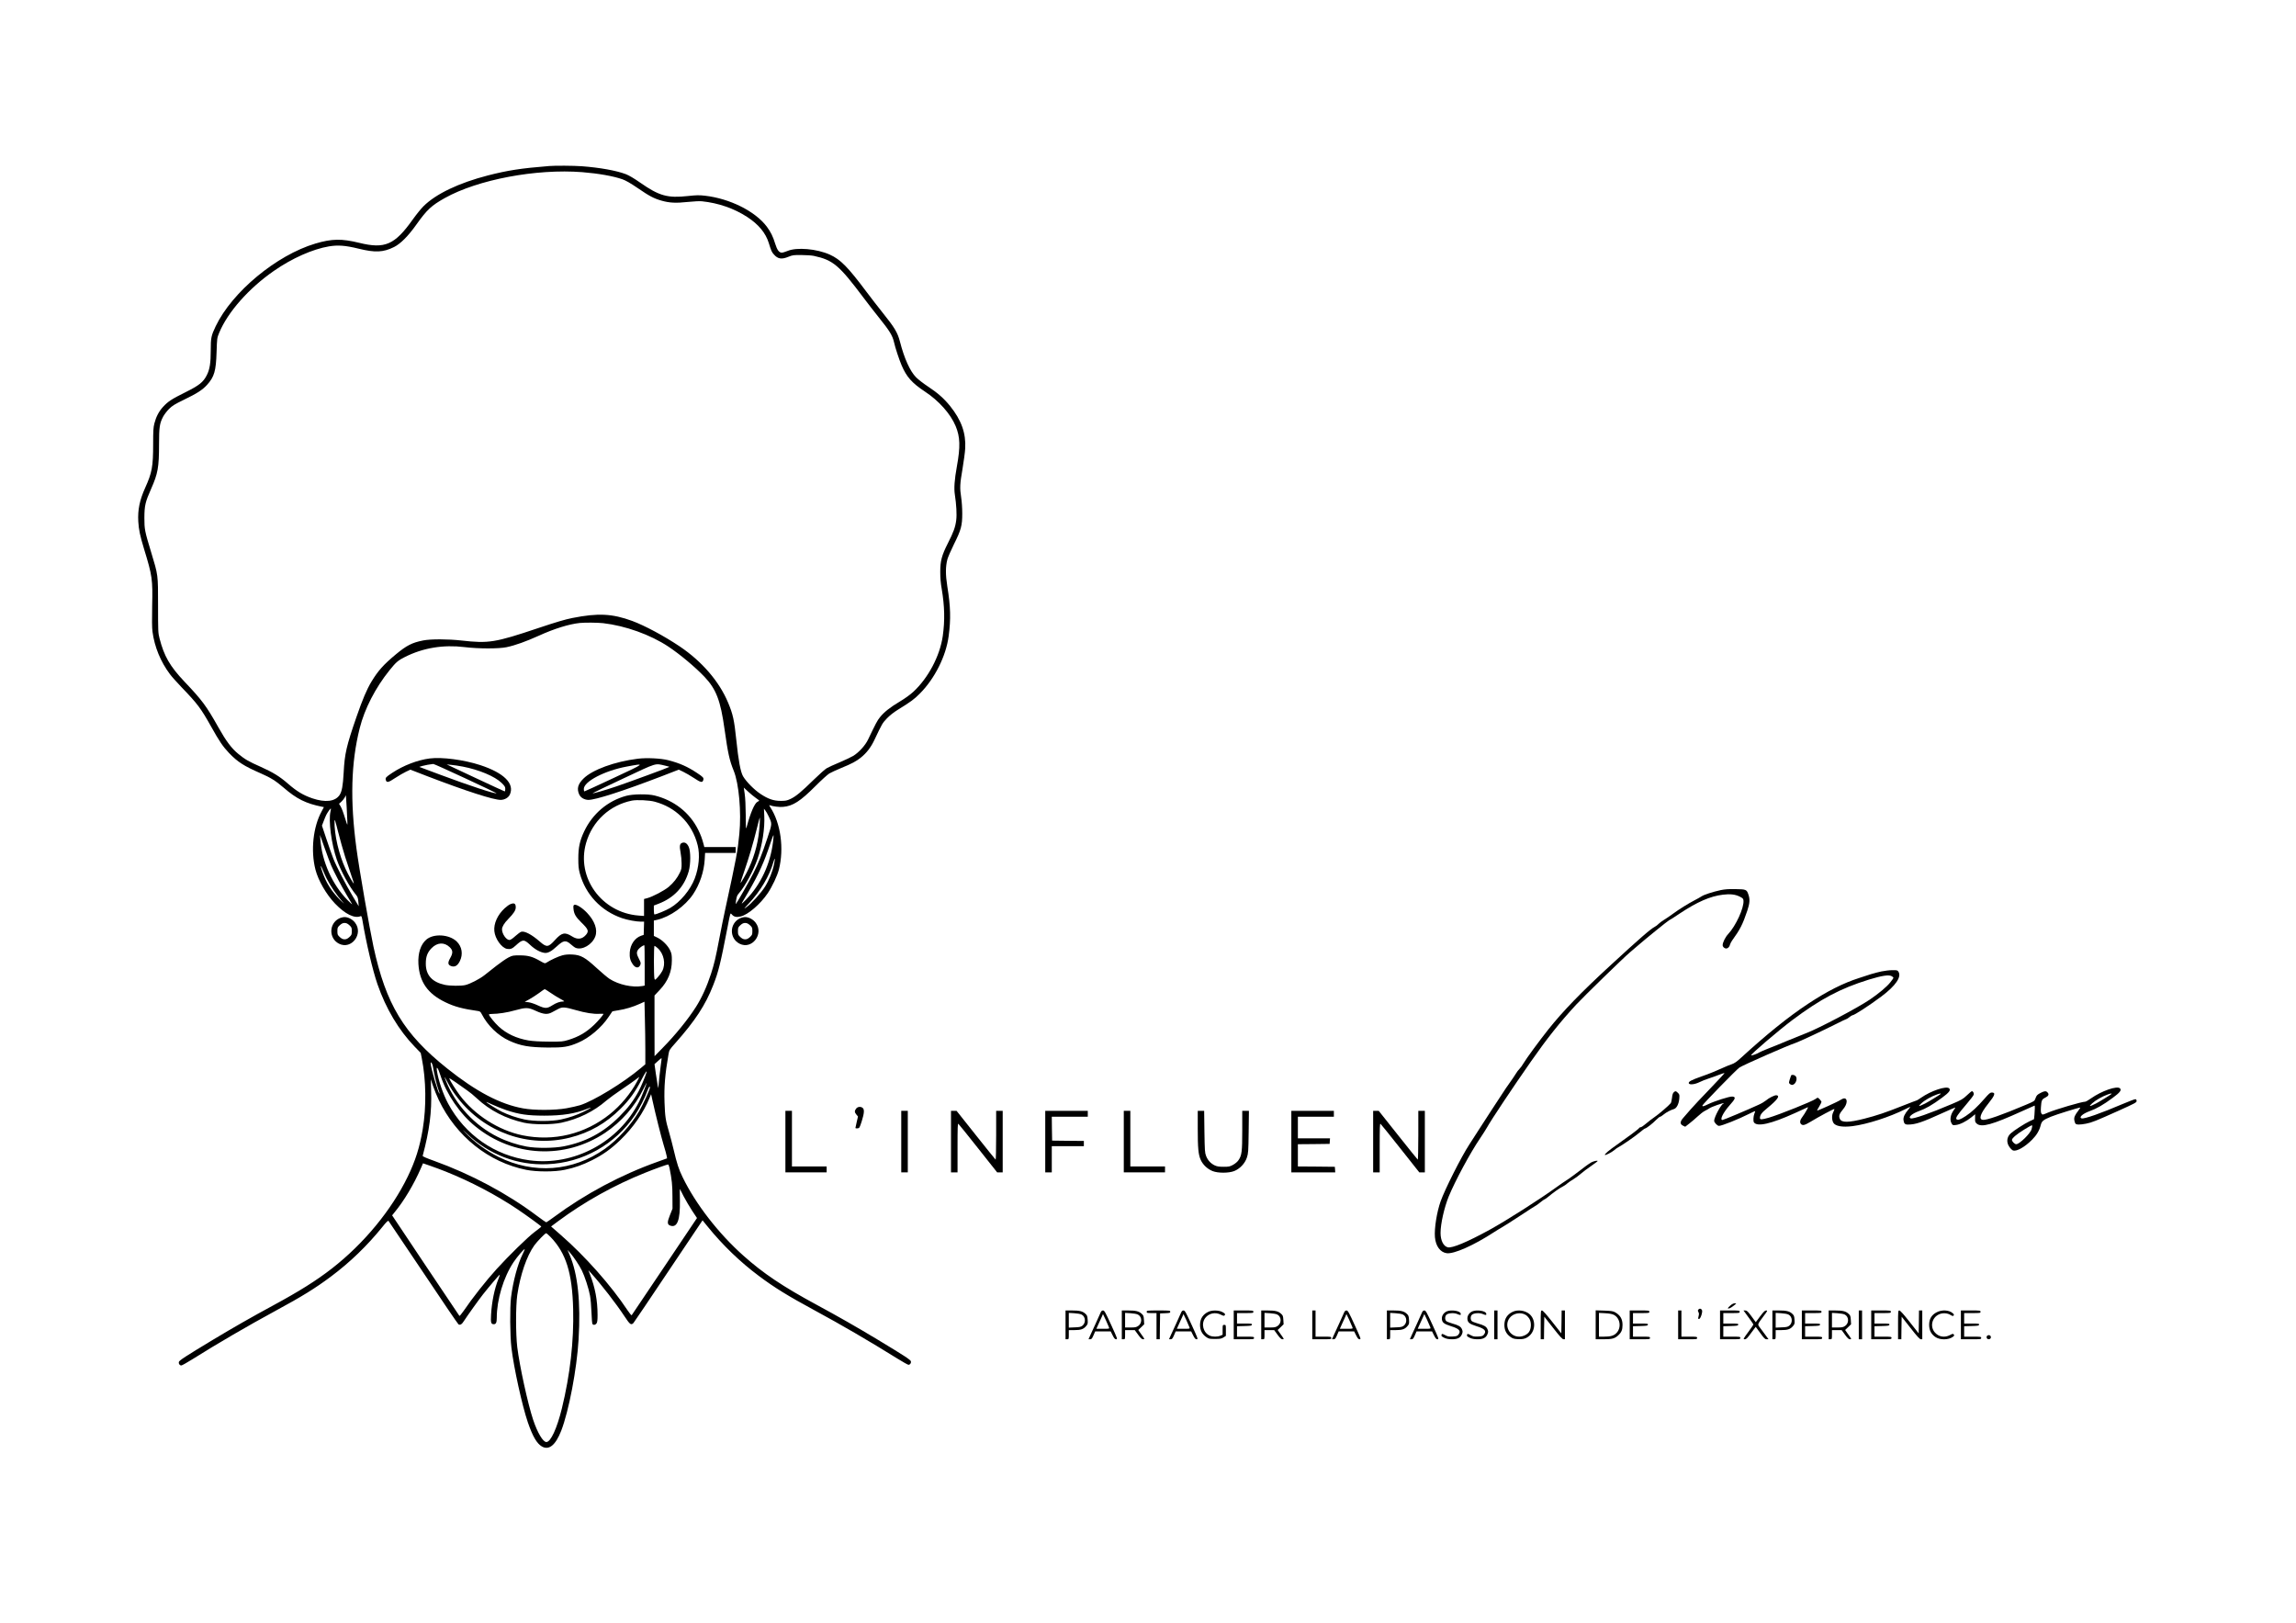 <?xml version="1.0" encoding="utf-8"?>
<svg xmlns="http://www.w3.org/2000/svg" height="2480pt" preserveAspectRatio="xMidYMid meet" version="1.0" viewBox="0 0 3508 2480" width="3508pt">

<g fill="#000000" stroke="none" transform="translate(0,2480) scale(0.1,-0.1)">
<path d="M8385 22263 c-425 -34 -625 -65 -930 -143 -442 -114 -794 -281 -984&#xA;-470 -37 -36 -111 -128 -166 -205 -274 -385 -424 -451 -815 -355 -270 66 -419&#xA;64 -672 -11 -594 -177 -1272 -739 -1523 -1264 -68 -143 -75 -176 -75 -366 0&#xA;-196 -15 -290 -60 -380 -55 -108 -115 -156 -330 -263 -208 -103 -264 -140&#xA;-340 -223 -62 -68 -105 -150 -131 -251 -16 -64 -19 -111 -19 -316 0 -345 -17&#xA;-437 -123 -671 -84 -187 -114 -336 -104 -513 7 -124 27 -217 89 -422 125 -407&#xA;132 -461 123 -865 -4 -212 -3 -337 5 -395 31 -233 124 -460 267 -650 26 -36&#xA;107 -125 178 -200 243 -252 294 -320 452 -602 125 -224 179 -303 271 -400 133&#xA;-139 228 -200 485 -312 152 -66 230 -115 352 -220 198 -171 338 -241 587 -291&#xA;l27 -5 -34 -64 c-131 -238 -170 -600 -95 -892 43 -166 166 -379 299 -518 156&#xA;-162 299 -232 391 -192 13 5 18 -7 29 -71 56 -337 155 -756 228 -968 131 -377&#xA;325 -702 569 -955 l92 -95 16 -80 c67 -336 72 -739 15 -1085 -45 -272 -112&#xA;-484 -229 -725 -247 -510 -671 -1024 -1158 -1403 -241 -187 -496 -347 -902&#xA;-567 -320 -173 -606 -336 -920 -525 -421 -254 -515 -315 -518 -339 -4 -27 14&#xA;-51 39 -51 10 0 84 42 166 93 386 243 853 514 1273 742 400 216 607 344 845&#xA;522 292 218 554 471 784 755 66 83 89 104 98 95 6 -7 246 -363 533 -792 286&#xA;-429 527 -783 536 -788 26 -14 52 2 85 56 47 73 222 318 288 402 89 113 253&#xA;306 257 302 2 -2 -7 -32 -21 -66 -59 -145 -101 -348 -112 -543 -7 -127 -1&#xA;-148 43 -148 32 0 44 27 44 97 0 279 103 620 256 850 55 82 162 208 171 199 2&#xA;-2 -12 -35 -31 -74 -76 -151 -147 -416 -178 -662 -19 -155 -16 -589 6 -770 37&#xA;-309 164 -885 251 -1140 74 -214 137 -322 213 -367 109 -64 210 18 297 240&#xA;117 304 238 938 265 1392 34 572 -11 998 -135 1290 l-34 80 40 -45 c52 -59&#xA;139 -188 179 -269 44 -89 106 -279 125 -386 9 -49 19 -164 22 -255 3 -91 10&#xA;-171 15 -177 16 -20 45 -15 62 9 12 17 16 49 16 128 0 224 -37 421 -119 630&#xA;l-21 55 41 -45 c156 -173 382 -464 513 -663 81 -123 98 -135 134 -99 9 10 251&#xA;367 536 794 l520 775 74 -91 c232 -287 500 -545 787 -759 239 -179 446 -306&#xA;845 -522 416 -225 845 -475 1269 -739 85 -53 162 -96 171 -96 24 0 42 24 38&#xA;51 -3 24 -97 85 -518 339 -314 189 -600 352 -920 525 -522 282 -818 481 -1123&#xA;753 -381 340 -728 787 -927 1197 -59 120 -87 206 -140 430 -15 66 -46 183 -68&#xA;260 -54 184 -61 235 -69 455 -8 241 8 430 60 728 12 71 14 74 104 175 303 341&#xA;461 582 579 884 81 206 110 322 219 883 47 242 41 227 70 196 31 -34 67 -41&#xA;131 -27 113 26 301 188 414 355 70 105 145 264 170 360 82 322 29 711 -132&#xA;955 -17 27 -19 33 -6 29 45 -18 145 -30 201 -25 150 12 266 87 495 317 92 92&#xA;188 179 214 194 25 15 106 52 178 82 167 68 233 104 306 163 83 67 149 152&#xA;201 261 122 257 124 261 193 334 43 45 104 93 165 131 204 126 253 162 340&#xA;250 226 227 399 571 439 875 35 264 30 449 -20 760 -29 183 -28 303 1 415 9&#xA;33 54 137 100 230 110 220 127 285 127 470 0 78 -7 185 -16 242 -23 148 -20&#xA;208 20 440 19 115 38 254 41 310 14 233 -58 435 -231 650 -93 115 -190 201&#xA;-338 298 -69 46 -151 109 -181 140 -93 93 -182 292 -247 546 -36 138 -80 213&#xA;-270 449 -64 80 -172 219 -240 310 -287 383 -397 495 -562 570 -198 89 -504&#xA;116 -645 56 -34 -14 -74 -26 -88 -26 -42 0 -71 40 -101 136 -33 109 -68 180&#xA;-128 261 -177 236 -567 430 -946 473 -89 10 -130 9 -260 -5 -311 -34 -439 2&#xA;-728 204 -95 66 -169 110 -220 130 -145 55 -395 100 -672 121 -124 9 -409 11&#xA;-505 3z m511 -93 c248 -20 475 -60 614 -109 53 -19 121 -58 230 -132 182 -125&#xA;248 -160 366 -194 122 -35 221 -40 404 -20 89 9 180 14 215 10 251 -26 491&#xA;-109 692 -240 173 -113 281 -243 329 -397 38 -122 45 -139 78 -175 61 -70 118&#xA;-79 224 -35 62 25 77 27 197 26 72 0 157 -6 190 -13 294 -64 384 -140 760&#xA;-641 60 -80 161 -210 225 -290 174 -216 216 -285 240 -390 19 -85 78 -264 116&#xA;-352 75 -176 158 -269 354 -399 214 -140 393 -341 471 -528 69 -165 74 -314&#xA;19 -616 -37 -204 -46 -335 -31 -431 23 -150 32 -304 21 -390 -13 -107 -42&#xA;-185 -128 -354 -93 -184 -116 -268 -116 -435 0 -90 6 -171 22 -260 45 -268 50&#xA;-483 16 -724 -44 -303 -221 -638 -450 -850 -49 -45 -128 -102 -207 -149 -149&#xA;-89 -239 -160 -303 -240 -41 -51 -65 -98 -181 -340 -42 -89 -140 -196 -225&#xA;-249 -34 -20 -127 -64 -209 -99 -82 -34 -170 -74 -196 -89 -27 -16 -115 -94&#xA;-198 -175 -192 -188 -273 -255 -354 -294 -58 -27 -76 -31 -151 -31 -111 0&#xA;-194 29 -310 106 -98 65 -218 187 -267 270 -38 65 -71 241 -103 554 -32 307&#xA;-51 393 -126 572 -135 323 -399 629 -739 858 -239 160 -532 317 -725 389 -306&#xA;112 -522 123 -915 45 -111 -22 -246 -62 -521 -154 -661 -222 -756 -237 -1174&#xA;-190 -203 23 -470 24 -584 1 -169 -33 -253 -76 -417 -212 -190 -158 -272 -250&#xA;-374 -418 -73 -122 -135 -269 -229 -540 -153 -443 -180 -559 -195 -846 -11&#xA;-204 -27 -293 -63 -346 -68 -100 -217 -117 -416 -50 -139 48 -234 104 -371&#xA;223 -127 111 -230 174 -417 258 -188 83 -242 115 -343 198 -102 83 -186 195&#xA;-301 400 -188 334 -250 418 -520 702 -225 238 -313 391 -383 665 -21 80 -22&#xA;107 -22 500 0 478 2 458 -105 812 -99 326 -104 351 -104 528 1 187 14 241 103&#xA;442 104 235 121 329 121 683 0 258 9 318 62 419 18 34 59 87 91 119 50 49 85&#xA;71 225 139 203 98 285 151 355 228 111 123 137 211 146 500 7 213 7 216 39&#xA;294 130 316 452 681 837 948 276 192 591 332 840 374 139 23 250 15 455 -35&#xA;253 -62 374 -57 540 25 100 50 218 168 345 348 159 223 227 286 430 400 506&#xA;283 1399 451 2101 396z m319 -6890 c339 -39 722 -176 995 -357 178 -118 410&#xA;-312 554 -463 178 -188 245 -361 306 -800 52 -370 76 -477 140 -634 80 -196&#xA;119 -631 86 -966 -25 -263 -42 -355 -216 -1155 -23 -104 -64 -307 -91 -450&#xA;-57 -298 -76 -377 -125 -530 -64 -197 -143 -370 -231 -508 -121 -190 -314&#xA;-428 -505 -622 l-127 -130 -1 464 0 463 78 83 c127 134 186 277 187 450 0 88&#xA;-3 107 -27 158 -34 72 -117 155 -192 192 l-56 27 0 117 0 118 51 11 c197 46&#xA;426 208 549 391 101 151 166 344 177 529 l6 102 234 0 233 0 0 45 0 45 -240 0&#xA;-239 0 -11 43 c-23 87 -44 144 -83 222 -129 261 -369 449 -665 522 -102 26&#xA;-333 23 -435 -5 -282 -77 -514 -273 -642 -544 -67 -142 -89 -244 -89 -413 0&#xA;-115 4 -155 22 -225 88 -325 325 -577 647 -687 82 -28 218 -53 287 -53 l49 0&#xA;-3 -101 -3 -101 -39 -13 c-97 -34 -165 -133 -174 -253 -5 -78 7 -128 47 -185&#xA;42 -60 95 -62 116 -3 8 23 4 38 -23 89 -39 75 -40 105 -6 147 23 27 72 60 89&#xA;60 3 0 5 -139 5 -309 l0 -308 -37 -7 c-153 -25 -359 20 -500 110 -29 19 -117&#xA;92 -195 164 -179 165 -245 202 -376 208 -61 3 -107 -1 -151 -13 -58 -15 -178&#xA;-70 -241 -111 -24 -15 -28 -14 -95 24 -118 68 -184 86 -310 87 -106 0 -114 -1&#xA;-177 -33 -36 -19 -118 -75 -182 -125 -64 -51 -147 -116 -184 -145 -73 -58&#xA;-220 -134 -294 -151 -65 -15 -230 -13 -310 3 -195 42 -291 148 -292 321 -1&#xA;109 24 175 89 241 87 88 193 93 276 14 50 -48 52 -89 8 -166 -40 -71 -37 -103&#xA;12 -122 56 -21 100 4 135 75 52 105 33 222 -48 300 -114 110 -352 125 -464 29&#xA;-86 -74 -130 -207 -121 -371 16 -276 142 -456 412 -586 140 -68 264 -101 503&#xA;-135 26 -4 36 -13 53 -47 89 -174 248 -328 422 -407 172 -78 300 -100 590&#xA;-103 235 -2 310 10 458 73 171 72 359 231 468 395 29 44 55 82 57 84 2 2 43 9&#xA;91 17 103 15 230 53 329 99 l71 32 6 -255 c4 -140 7 -356 7 -478 l0 -223 -69&#xA;-58 c-266 -224 -719 -501 -928 -567 -43 -13 -136 -34 -208 -47 -180 -32 -493&#xA;-33 -665 -1 -348 63 -716 257 -1156 608 -664 530 -937 982 -1128 1864 -63 294&#xA;-218 1184 -260 1500 -98 731 -83 1307 50 1835 74 296 240 618 456 886 99 123&#xA;130 150 236 203 277 139 585 190 912 150 212 -26 522 -26 640 -1 133 28 299&#xA;88 492 175 237 108 463 178 628 195 78 8 270 6 355 -3z m2334 -2671 c28 -19&#xA;51 -37 51 -40 0 -3 -11 -11 -25 -17 -45 -21 -107 -164 -167 -386 -12 -44 -13&#xA;-27 -14 180 -1 142 -7 266 -16 326 l-14 96 67 -62 c38 -35 91 -78 118 -97z&#xA;m-6241 -379 c1 -42 -1 -40 -28 45 -38 124 -57 174 -80 213 l-20 33 33 29 c18&#xA;16 42 45 53 65 l19 36 12 -188 c6 -103 11 -208 11 -233z m4697 322 c158 -43&#xA;290 -117 403 -226 123 -117 210 -269 252 -441 36 -145 19 -335 -45 -505 -66&#xA;-174 -221 -360 -374 -450 -64 -38 -214 -100 -242 -100 -5 0 -9 31 -9 68 l0 68&#xA;73 28 c236 91 392 259 459 493 32 112 32 307 1 375 -25 55 -60 77 -100 62 -38&#xA;-13 -44 -49 -25 -146 9 -46 16 -121 16 -168 1 -73 -3 -93 -27 -142 -40 -83&#xA;-97 -155 -169 -216 -68 -58 -248 -152 -329 -173 l-49 -13 0 -129 0 -130 -83 6&#xA;c-566 44 -955 582 -802 1110 96 333 363 579 700 646 75 15 268 6 350 -17z&#xA;m-4955 -147 c-34 -144 13 -497 96 -738 62 -175 193 -417 293 -537 24 -29 31&#xA;-48 36 -105 l6 -70 -87 145 c-112 187 -252 458 -302 585 -22 55 -69 191 -106&#xA;301 l-67 201 25 65 c13 36 32 81 41 99 20 40 65 102 70 97 2 -2 0 -21 -5 -43z&#xA;m6696 -80 c52 -113 53 -103 -21 -327 -87 -261 -131 -371 -215 -538 -55 -111&#xA;-249 -452 -267 -470 -8 -8 9 104 20 125 5 11 22 34 36 50 86 99 214 338 274&#xA;511 74 213 114 469 104 663 l-5 106 20 -25 c12 -14 36 -57 54 -95z m-139 -120&#xA;c-15 -244 -68 -456 -167 -671 -41 -89 -120 -228 -126 -222 -2 2 21 75 52 162&#xA;78 226 145 454 195 659 24 97 45 177 48 177 2 0 1 -47 -2 -105z m-6333 -497&#xA;c31 -97 74 -227 96 -289 22 -62 38 -114 36 -116 -6 -7 -84 130 -126 222 -102&#xA;219 -173 524 -169 727 1 46 8 25 54 -157 29 -115 78 -290 109 -387z m6536 224&#xA;c-41 -334 -188 -646 -408 -872 -68 -69 -79 -77 -61 -45 13 22 57 96 97 165&#xA;153 263 241 457 333 738 24 73 45 128 47 122 3 -7 -1 -55 -8 -108z m-6751&#xA;-352 c43 -100 152 -308 236 -450 38 -63 75 -126 83 -140 8 -14 -23 13 -69 60&#xA;-231 235 -388 585 -414 920 l-6 75 69 -195 c38 -107 83 -229 101 -270z m6767&#xA;15 c-23 -111 -76 -242 -137 -340 -60 -96 -209 -261 -285 -314 -45 -32 -43 -28&#xA;32 51 178 186 323 430 381 640 23 81 29 58 9 -37z m-6836 -215 c61 -121 153&#xA;-256 250 -365 29 -33 10 -17 -43 36 -134 135 -216 265 -273 433 -35 101 -28&#xA;114 10 21 18 -44 43 -100 56 -125z m5060 -1066 c94 -85 125 -241 68 -349 -14&#xA;-27 -45 -70 -69 -95 -42 -45 -42 -45 -50 -20 -11 39 -11 500 1 500 5 0 28 -16&#xA;50 -36z m-1643 -678 c43 -30 112 -73 153 -95 65 -35 71 -41 45 -41 -49 0 -106&#xA;-20 -164 -57 -83 -53 -112 -53 -222 -3 -55 26 -114 45 -147 49 l-55 6 69 38&#xA;c38 21 105 64 149 96 44 33 83 60 87 60 3 1 42 -23 85 -53z m385 -266 c153&#xA;-44 277 -64 368 -58 33 1 60 1 60 -1 0 -14 -82 -110 -143 -168 -122 -116 -232&#xA;-180 -393 -230 -86 -26 -96 -27 -300 -26 -146 1 -241 7 -310 18 -184 32 -336&#xA;103 -455 213 -60 55 -149 165 -149 183 0 5 20 9 45 9 96 0 240 22 357 56 163&#xA;45 198 45 312 -8 120 -55 181 -61 251 -22 28 14 70 37 94 50 61 33 104 30 263&#xA;-16z m1304 -841 c-8 -57 -17 -135 -21 -174 -3 -38 -8 -95 -12 -125 l-6 -55 -8&#xA;40 c-4 22 -17 105 -29 184 l-20 144 52 47 c29 27 54 47 56 45 2 -2 -4 -49 -12&#xA;-106z m-3481 -27 c13 -89 57 -277 81 -341 13 -35 22 -66 20 -68 -15 -15 -136&#xA;397 -136 463 0 36 29 -8 35 -54z m114 -130 c93 -289 298 -589 535 -781 578&#xA;-469 1365 -507 1981 -97 249 167 458 406 586 671 27 55 49 96 49 92 0 -19 -76&#xA;-209 -115 -287 -310 -619 -997 -986 -1675 -896 -530 71 -985 388 -1243 866&#xA;-78 145 -150 357 -172 504 -11 81 18 42 54 -72z m3146 36 c-19 -62 -82 -211&#xA;-117 -278 -79 -146 -160 -253 -293 -386 -244 -245 -512 -389 -849 -456 -149&#xA;-30 -422 -32 -571 -4 -146 27 -304 79 -440 147 -351 174 -642 487 -789 849&#xA;-36 89 -32 88 17 -5 60 -112 90 -158 164 -253 407 -523 1079 -761 1708 -602&#xA;304 76 554 219 780 445 133 133 222 257 312 432 62 121 95 167 78 111z m-145&#xA;-136 c-95 -178 -246 -359 -410 -491 -382 -307 -860 -423 -1338 -325 -363 75&#xA;-729 309 -956 610 -60 81 -148 221 -162 257 -4 11 38 -14 102 -60 60 -44 138&#xA;-99 174 -123 36 -24 102 -78 147 -121 194 -182 441 -309 720 -371 141 -31 424&#xA;-31 569 0 262 57 494 170 689 339 39 33 144 110 235 171 91 61 188 129 215&#xA;151 28 22 51 40 53 40 2 1 -15 -34 -38 -77z m-3027 -275 c267 -558 761 -953&#xA;1338 -1069 162 -32 436 -32 589 1 153 32 268 73 415 146 165 83 290 171 434&#xA;310 195 188 353 416 446 644 l23 55 22 -100 c49 -223 131 -547 169 -674 23&#xA;-74 44 -151 47 -171 l6 -35 -144 -52 c-559 -199 -1106 -491 -1578 -840 -63&#xA;-47 -119 -85 -125 -85 -5 0 -68 44 -140 98 -455 342 -1008 637 -1571 840 -120&#xA;43 -178 68 -176 77 104 391 140 667 129 997 l-5 173 34 -102 c19 -56 58 -152&#xA;87 -213z m3227 188 c0 -29 -106 -260 -163 -358 -130 -219 -330 -439 -527 -579&#xA;-487 -345 -1085 -390 -1624 -122 -187 93 -371 228 -511 375 -47 50 -42 47 25&#xA;-17 340 -323 775 -489 1230 -470 542 22 1038 300 1342 751 67 99 152 265 189&#xA;369 23 62 39 84 39 51z m-2194 -345 c197 -65 321 -83 579 -84 281 0 476 31&#xA;658 105 93 37 58 10 -58 -46 -110 -53 -215 -89 -343 -117 -140 -31 -414 -31&#xA;-559 0 -121 26 -251 71 -348 119 -70 35 -235 138 -235 147 0 3 42 -15 93 -39&#xA;51 -24 147 -62 213 -85z m-924 -939 c381 -153 761 -352 1093 -574 137 -92 365&#xA;-258 365 -266 0 -4 -49 -42 -107 -86 -100 -75 -390 -358 -575 -562 -162 -178&#xA;-374 -447 -504 -639 -32 -46 -61 -81 -65 -77 -4 5 -237 352 -518 772 l-510&#xA;764 37 46 c145 175 297 431 402 673 l33 76 113 -39 c62 -21 168 -61 236 -88z&#xA;m3417 57 c36 -179 45 -262 45 -438 l1 -185 -39 -98 c-44 -109 -43 -144 5 -161&#xA;107 -37 152 83 147 385 -2 98 -2 176 -1 175 1 -1 28 -51 58 -112 31 -60 90&#xA;-159 130 -221 l74 -111 -496 -739 c-272 -406 -498 -742 -502 -746 -4 -4 -33&#xA;30 -64 77 -253 381 -649 827 -1020 1150 l-147 129 107 80 c402 298 858 552&#xA;1333 742 155 62 328 124 347 125 6 0 16 -24 22 -52z m-1818 -1055 c237 -246&#xA;332 -548 346 -1103 12 -485 -46 -1000 -173 -1519 -74 -302 -170 -511 -236&#xA;-511 -52 0 -136 141 -203 342 -80 240 -207 822 -242 1108 -24 202 -24 627 0&#xA;795 46 311 144 596 261 760 43 60 165 185 180 185 7 0 37 -26 67 -57z"/>
<path d="M6565 13213 c-186 -24 -400 -106 -571 -219 -97 -64 -108 -76 -100&#xA;-108 12 -47 39 -42 143 28 54 35 128 79 165 96 l68 32 250 -97 c605 -232 1019&#xA;-365 1130 -365 61 1 118 34 140 82 75 166 -89 330 -451 449 -252 82 -584 126&#xA;-774 102z m547 -305 c262 -122 476 -224 474 -226 -16 -15 -412 115 -856 281&#xA;l-324 121 44 14 c39 11 124 27 170 31 8 1 230 -99 492 -221z m-43 181 c249&#xA;-48 491 -149 594 -249 49 -48 57 -61 57 -93 0 -20 -4 -37 -9 -37 -5 0 -206 93&#xA;-447 206 l-439 206 69 -7 c39 -3 117 -15 175 -26z"/>
<path d="M9745 13209 c-351 -43 -695 -168 -831 -304 -85 -84 -104 -155 -64&#xA;-243 22 -48 79 -81 140 -82 111 0 525 133 1130 365 l250 97 68 -32 c37 -17&#xA;111 -61 165 -96 104 -70 131 -75 143 -28 8 32 -3 44 -100 108 -142 94 -261&#xA;147 -435 192 -111 29 -329 40 -466 23z m418 -106 c37 -8 66 -17 64 -19 -9 -9&#xA;-635 -239 -807 -297 -187 -63 -359 -112 -366 -105 -2 2 209 103 469 225 528&#xA;248 480 233 640 196z m-787 -188 c-241 -113 -442 -205 -447 -205 -5 0 -9 17&#xA;-9 37 0 114 317 279 655 342 291 54 293 56 -199 -174z"/>
<path d="M7793 10985 c-18 -8 -56 -36 -84 -62 -108 -100 -168 -234 -156 -349&#xA;12 -117 111 -254 193 -270 50 -9 81 2 132 50 108 99 127 100 223 10 72 -68&#xA;152 -112 218 -121 50 -7 105 22 187 98 102 95 139 101 215 33 28 -25 62 -50&#xA;76 -55 100 -38 251 50 298 174 39 103 -7 237 -126 362 -74 78 -163 133 -194&#xA;122 -14 -6 -17 -16 -13 -60 7 -77 33 -124 118 -207 110 -107 120 -134 74 -190&#xA;-60 -70 -130 -79 -214 -25 -110 69 -157 59 -261 -56 -101 -112 -127 -115 -231&#xA;-24 -122 107 -229 164 -283 151 -14 -4 -55 -33 -91 -66 -44 -40 -74 -60 -91&#xA;-60 -48 0 -113 93 -113 163 0 39 34 95 95 157 85 87 115 134 115 179 0 60 -25&#xA;73 -87 46z"/>
<path d="M26287 11201 c-119 -26 -252 -69 -290 -95 -18 -12 -66 -39 -107 -60&#xA;-101 -53 -233 -135 -327 -204 -43 -32 -105 -74 -138 -94 -33 -20 -71 -48 -85&#xA;-63 -14 -15 -37 -33 -53 -41 -69 -36 -230 -176 -697 -606 -435 -400 -711 -686&#xA;-932 -963 -145 -183 -335 -442 -378 -515 -21 -36 -50 -76 -65 -90 -14 -13 -40&#xA;-47 -56 -75 -17 -27 -50 -77 -74 -110 -24 -33 -59 -82 -77 -110 -63 -94 -367&#xA;-560 -427 -655 -33 -52 -93 -144 -132 -205 -123 -188 -373 -684 -439 -870 -58&#xA;-166 -97 -412 -86 -545 12 -137 81 -231 179 -245 110 -16 415 120 722 320 50&#xA;32 110 69 134 82 24 13 146 91 271 173 125 83 230 150 233 150 4 0 35 23 69&#xA;50 34 28 66 50 71 50 5 0 27 16 50 35 78 65 173 133 218 155 24 12 58 34 74&#xA;50 17 15 59 44 95 65 35 22 87 60 116 86 28 25 97 77 153 115 55 38 101 73&#xA;101 77 0 12 -58 -1 -98 -21 -17 -10 -53 -34 -80 -54 -122 -95 -270 -204 -302&#xA;-222 -19 -11 -84 -56 -145 -100 -258 -187 -769 -513 -1028 -655 -342 -187&#xA;-570 -282 -637 -266 -66 16 -110 105 -110 219 0 140 56 388 125 558 100 242&#xA;330 669 479 888 39 58 87 132 105 165 70 125 398 617 675 1013 243 348 438&#xA;593 685 861 118 127 723 717 823 801 40 34 98 83 129 110 100 88 461 380 469&#xA;380 5 0 78 46 162 103 269 179 469 266 663 289 112 14 189 4 257 -30 46 -23&#xA;53 -31 56 -59 11 -110 -116 -387 -234 -513 -43 -46 -84 -128 -84 -169 0 -26&#xA;26 -51 54 -51 27 0 51 25 59 61 4 14 18 41 31 60 124 171 161 245 232 455 38&#xA;113 43 175 18 246 -26 79 -36 83 -198 85 -108 2 -162 -2 -229 -16z"/>
<path d="M5180 10768 c-157 -80 -157 -306 0 -385 188 -96 376 148 246 320 -38&#xA;51 -105 87 -161 87 -22 0 -61 -10 -85 -22z m158 -102 c34 -32 37 -38 37 -91 0&#xA;-53 -3 -59 -37 -91 -28 -25 -47 -34 -73 -34 -26 0 -45 9 -73 34 -34 32 -37 38&#xA;-37 91 0 53 3 59 37 91 28 25 47 34 73 34 26 0 45 -9 73 -34z"/>
<path d="M11300 10768 c-157 -80 -157 -306 0 -385 188 -96 376 148 246 320&#xA;-38 51 -105 87 -161 87 -22 0 -61 -10 -85 -22z m158 -102 c34 -32 37 -38 37&#xA;-91 0 -53 -3 -59 -37 -91 -28 -25 -47 -34 -73 -34 -26 0 -45 9 -73 34 -34 32&#xA;-37 38 -37 91 0 53 3 59 37 91 28 25 47 34 73 34 26 0 45 -9 73 -34z"/>
<path d="M28748 9960 c-48 -10 -123 -30 -165 -43 -43 -14 -123 -40 -178 -58&#xA;-244 -78 -489 -202 -780 -394 -304 -201 -635 -468 -1028 -828 -63 -58 -99 -82&#xA;-140 -96 -31 -11 -71 -26 -89 -35 -137 -62 -252 -110 -369 -150 -156 -55 -202&#xA;-79 -197 -104 6 -29 92 -20 166 17 34 17 99 43 145 57 45 15 115 39 156 56 40&#xA;16 76 27 79 24 2 -3 -99 -112 -225 -243 -127 -131 -259 -272 -294 -313 -34&#xA;-41 -82 -96 -106 -122 -56 -61 -59 -101 -9 -125 l34 -16 63 49 c35 27 93 76&#xA;129 110 36 34 85 72 110 84 25 12 56 30 70 40 33 22 209 84 217 76 3 -3 2 -6&#xA;-4 -6 -31 0 -142 -204 -143 -262 0 -26 48 -78 74 -78 43 0 297 101 461 184 49&#xA;25 91 44 92 42 2 -2 -4 -19 -12 -39 -16 -38 -20 -114 -7 -133 48 -72 260 -25&#xA;628 142 93 42 178 81 188 86 16 9 13 -1 -14 -48 -18 -33 -45 -75 -60 -94 -39&#xA;-49 -46 -91 -21 -114 27 -24 55 -16 146 38 118 72 355 199 361 193 3 -3 -4&#xA;-24 -16 -48 -24 -45 -23 -115 0 -159 29 -54 136 -74 295 -54 224 29 567 139&#xA;807 260 37 19 70 34 74 34 3 0 -8 -16 -24 -35 -58 -66 -85 -122 -79 -166 7&#xA;-53 22 -69 67 -69 115 0 215 33 524 174 104 47 193 86 198 86 5 0 -3 -16 -18&#xA;-35 -53 -70 -68 -153 -36 -207 16 -29 19 -30 67 -24 62 7 156 54 234 116 l59&#xA;48 -1 -60 c-2 -54 1 -62 26 -84 72 -62 239 -15 690 190 104 47 190 86 193 86&#xA;6 0 5 -64 -2 -142 l-7 -66 -71 -33 c-69 -32 -237 -140 -284 -183 -63 -56 -70&#xA;-141 -19 -210 17 -25 43 -48 55 -52 57 -16 179 53 291 166 68 68 111 140 131&#xA;222 16 61 37 79 155 128 79 33 423 140 449 140 3 0 -10 -21 -29 -46 -55 -72&#xA;-68 -102 -62 -146 3 -21 11 -45 17 -53 16 -19 68 -19 163 -1 90 18 145 40 497&#xA;198 251 113 275 126 275 148 0 15 -7 26 -17 28 -9 2 -94 -30 -190 -71 -339&#xA;-145 -599 -236 -635 -222 -44 16 19 72 124 110 107 38 208 96 355 205 109 80&#xA;136 116 109 143 -44 44 -280 -38 -445 -154 -38 -27 -77 -49 -85 -49 -54 0&#xA;-454 -118 -570 -167 -82 -35 -84 -36 -98 -17 -11 14 -14 38 -10 99 7 106 14&#xA;121 67 147 50 25 61 50 34 79 -23 25 -45 24 -102 -5 -57 -29 -67 -40 -84 -90&#xA;-13 -37 -18 -40 -143 -93 -369 -156 -600 -237 -658 -231 -69 7 -41 94 79 245&#xA;106 132 119 173 55 173 -23 0 -43 -17 -109 -93 -107 -123 -199 -209 -288 -267&#xA;-84 -55 -121 -67 -141 -48 -18 19 15 69 151 228 59 68 109 134 112 147 6 23&#xA;-10 53 -28 53 -6 0 -40 -29 -76 -63 -61 -58 -81 -70 -232 -134 -336 -143 -592&#xA;-232 -627 -218 -44 16 19 72 124 110 107 38 208 96 355 205 109 80 136 116&#xA;109 143 -42 42 -279 -37 -431 -144 -31 -21 -59 -39 -63 -39 -4 0 -103 -38&#xA;-220 -84 -260 -103 -387 -146 -582 -196 -241 -61 -347 -62 -373 -5 -22 47 -11&#xA;79 52 154 62 74 69 161 13 161 -12 0 -40 -12 -61 -26 -37 -26 -348 -166 -353&#xA;-160 -2 2 12 29 32 61 19 33 35 64 35 70 0 15 -45 65 -58 65 -5 0 -20 -8 -33&#xA;-19 -48 -36 -553 -239 -714 -286 -106 -30 -135 -32 -135 -6 0 49 25 82 115&#xA;155 152 125 196 186 138 194 -27 4 -117 -41 -163 -81 -19 -16 -68 -46 -110&#xA;-64 -173 -80 -538 -233 -553 -233 -45 0 11 114 109 224 91 101 100 129 42 134&#xA;-43 4 -277 -71 -372 -118 -62 -31 -86 -37 -86 -20 0 16 522 552 566 581 60 40&#xA;755 345 854 375 49 15 428 192 636 297 72 37 136 67 141 67 6 0 27 14 48 30&#xA;21 17 42 30 48 30 29 0 259 150 445 289 217 163 311 301 256 379 -13 20 -23&#xA;22 -92 21 -42 0 -116 -9 -164 -19z m160 -76 c12 -8 22 -19 22 -23 0 -4 -22&#xA;-35 -49 -69 -55 -69 -180 -173 -313 -263 -188 -127 -774 -436 -963 -509 -55&#xA;-21 -185 -74 -290 -117 -104 -44 -239 -99 -300 -122 -60 -24 -120 -49 -132&#xA;-57 -39 -25 -122 -54 -128 -45 -8 14 419 379 625 534 437 327 737 486 1175&#xA;622 206 63 311 78 353 49z m741 -1798 c-17 -15 -187 -120 -235 -144 -101 -50&#xA;-116 -50 -59 2 52 49 155 107 239 136 44 16 69 19 55 6z m2610 0 c-17 -15&#xA;-187 -120 -235 -144 -101 -51 -116 -50 -59 2 54 49 156 107 239 136 44 16 69&#xA;19 55 6z m-1209 -488 c0 -7 -5 -29 -10 -48 -18 -67 -186 -230 -235 -230 -24 0&#xA;-65 42 -65 66 0 26 77 91 186 157 116 70 124 74 124 55z"/>
<path d="M27365 8368 c-38 -110 -38 -111 -16 -129 12 -10 30 -15 41 -12 52 14&#xA;79 103 42 136 -22 20 -61 22 -67 5z"/>
<path d="M25571 8111 c-12 -12 -21 -40 -25 -84 -4 -36 -13 -72 -19 -80 -27&#xA;-35 -187 -172 -247 -212 -36 -24 -94 -69 -129 -99 -36 -31 -72 -56 -82 -56&#xA;-10 0 -22 -6 -26 -14 -9 -16 -162 -130 -344 -258 -119 -83 -188 -142 -178&#xA;-152 8 -9 104 40 140 71 19 17 45 36 59 43 59 30 261 169 329 227 41 35 79 63&#xA;85 63 17 0 115 75 169 131 27 27 55 49 62 49 7 0 31 15 52 33 41 34 107 69&#xA;158 84 41 12 74 74 82 156 5 61 4 67 -20 91 -31 31 -41 32 -66 7z"/>
<path d="M13081 7864 c-27 -35 -26 -56 4 -92 l24 -29 -19 -82 c-11 -45 -20&#xA;-87 -20 -92 0 -6 14 -9 31 -7 30 3 32 6 65 108 38 121 43 179 16 203 -29 26&#xA;-77 22 -101 -9z"/>
<path d="M12000 7360 l0 -470 315 0 315 0 0 45 0 45 -265 0 -265 0 0 425 0&#xA;425 -50 0 -50 0 0 -470z"/>
<path d="M13770 7360 l0 -470 50 0 50 0 0 470 0 470 -50 0 -50 0 0 -470z"/>
<path d="M14530 7360 l0 -470 50 0 50 0 0 376 c0 314 2 375 13 365 8 -6 144&#xA;-175 303 -376 l289 -365 43 0 42 0 0 470 0 470 -50 0 -50 0 0 -376 c0 -206 -4&#xA;-373 -8 -370 -5 3 -141 172 -303 376 l-294 370 -42 0 -43 0 0 -470z"/>
<path d="M15970 7360 l0 -470 50 0 50 0 0 200 0 200 245 0 245 0 0 40 0 40&#xA;-242 2 -243 3 -3 183 -2 182 275 0 275 0 0 45 0 45 -325 0 -325 0 0 -470z"/>
<path d="M17170 7360 l0 -470 315 0 315 0 0 45 0 45 -265 0 -265 0 0 425 0&#xA;425 -50 0 -50 0 0 -470z"/>
<path d="M18300 7568 c0 -311 9 -406 46 -489 34 -74 103 -139 182 -170 82 -32&#xA;242 -32 327 0 88 34 166 116 196 207 21 65 23 89 27 392 l4 322 -51 0 -51 0 0&#xA;-298 c0 -328 -7 -383 -58 -457 -16 -24 -50 -52 -82 -70 -49 -27 -64 -30 -145&#xA;-30 -71 0 -100 5 -135 21 -61 29 -106 77 -132 143 -20 52 -21 78 -26 374 l-4&#xA;317 -49 0 -49 0 0 -262z"/>
<path d="M19730 7360 l0 -470 336 0 335 0 -3 43 -3 42 -282 3 -283 2 0 170 0&#xA;170 243 2 242 3 3 43 3 42 -245 0 -246 0 0 165 0 165 275 0 275 0 0 45 0 45&#xA;-325 0 -325 0 0 -470z"/>
<path d="M20980 7360 l0 -470 50 0 50 0 0 376 c0 314 2 375 13 365 8 -6 144&#xA;-175 303 -376 l289 -365 43 0 42 0 0 470 0 470 -50 0 -50 0 0 -376 c0 -206 -4&#xA;-373 -8 -370 -5 3 -141 172 -303 376 l-294 370 -42 0 -43 0 0 -470z"/>
<path d="M26438 4856 c-21 -18 -38 -36 -38 -40 0 -16 36 -3 74 26 62 48 62 48&#xA;31 48 -19 -1 -44 -13 -67 -34z"/>
<path d="M25950 4795 c-11 -13 -11 -20 0 -40 10 -18 10 -34 2 -64 -9 -36 -8&#xA;-41 7 -41 24 0 60 114 44 138 -14 23 -37 26 -53 7z"/>
<path d="M16280 4560 l0 -220 25 0 c24 0 25 2 25 70 l0 70 85 0 c99 0 139 14&#xA;179 61 26 30 28 38 24 97 -4 57 -8 68 -36 93 -42 38 -89 49 -204 49 l-98 0 0&#xA;-220z m247 157 c61 -32 66 -129 9 -171 -22 -17 -46 -22 -117 -24 l-89 -4 0&#xA;112 0 113 83 -5 c49 -3 95 -11 114 -21z"/>
<path d="M16816 4748 c-7 -18 -39 -89 -71 -158 -32 -69 -70 -153 -86 -187&#xA;l-28 -63 25 0 c21 0 29 10 51 60 l26 60 118 0 119 0 30 -60 c24 -48 35 -60 54&#xA;-60 23 0 19 10 -77 220 -89 194 -103 220 -124 220 -16 0 -27 -9 -37 -32z m128&#xA;-226 c7 -22 6 -22 -93 -22 l-100 0 35 78 c20 42 43 93 51 112 l15 35 43 -90&#xA;c23 -50 45 -101 49 -113z"/>
<path d="M17140 4560 l0 -220 25 0 c24 0 25 2 25 70 l0 70 74 0 74 0 51 -70&#xA;c40 -55 57 -70 77 -70 25 0 25 1 -25 71 l-50 71 46 43 45 44 -4 67 c-4 60 -7&#xA;70 -36 95 -42 38 -89 49 -204 49 l-98 0 0 -220z m247 157 c64 -34 66 -132 3&#xA;-174 -28 -19 -46 -23 -116 -23 l-84 0 0 111 0 112 83 -5 c49 -3 95 -11 114&#xA;-21z"/>
<path d="M17520 4760 c0 -18 7 -20 75 -20 l75 0 0 -200 0 -200 25 0 25 0 2&#xA;198 3 197 78 3 c69 3 77 5 77 22 0 19 -8 20 -180 20 -173 0 -180 -1 -180 -20z"/>
<path d="M18046 4748 c-7 -18 -39 -89 -71 -158 -32 -69 -70 -153 -86 -187&#xA;l-28 -63 25 0 c21 0 29 10 51 60 l26 60 118 0 119 0 30 -60 c24 -48 35 -60 54&#xA;-60 23 0 19 10 -77 220 -89 194 -103 220 -124 220 -16 0 -27 -9 -37 -32z m128&#xA;-226 c7 -22 6 -22 -93 -22 l-100 0 35 78 c20 42 43 93 51 112 l15 35 43 -90&#xA;c23 -50 45 -101 49 -113z"/>
<path d="M18465 4761 c-86 -39 -129 -106 -130 -201 0 -81 30 -140 93 -185 41&#xA;-28 49 -30 135 -30 79 0 97 3 130 23 l37 24 0 84 c0 83 0 84 -25 84 -24 0 -25&#xA;-2 -25 -76 l0 -75 -35 -15 c-43 -18 -116 -18 -158 0 -103 42 -140 183 -72 272&#xA;55 72 154 93 238 50 38 -19 49 -21 58 -10 15 18 3 33 -45 55 -54 24 -148 25&#xA;-201 0z"/>
<path d="M18850 4560 l0 -220 155 0 c148 0 155 1 155 20 0 19 -7 20 -130 20&#xA;l-130 0 0 80 0 79 112 3 c98 3 113 5 116 21 3 15 -7 17 -112 17 l-116 0 0 80&#xA;0 80 125 0 c118 0 125 1 125 20 0 19 -7 20 -150 20 l-150 0 0 -220z"/>
<path d="M19270 4560 l0 -220 25 0 c24 0 25 2 25 70 l0 70 74 0 74 0 51 -70&#xA;c40 -55 57 -70 77 -70 25 0 25 1 -25 71 l-50 71 46 43 45 44 -4 67 c-4 60 -7&#xA;70 -36 95 -42 38 -89 49 -204 49 l-98 0 0 -220z m247 157 c64 -34 66 -132 3&#xA;-174 -28 -19 -46 -23 -116 -23 l-84 0 0 111 0 112 83 -5 c49 -3 95 -11 114&#xA;-21z"/>
<path d="M20050 4560 l0 -220 145 0 c138 0 145 1 145 20 0 19 -7 20 -120 20&#xA;l-120 0 0 200 0 200 -25 0 -25 0 0 -220z"/>
<path d="M20536 4748 c-7 -18 -39 -89 -71 -158 -32 -69 -70 -153 -86 -187&#xA;l-28 -63 25 0 c21 0 29 10 51 60 l26 60 118 0 119 0 30 -60 c24 -48 35 -60 54&#xA;-60 23 0 19 10 -77 220 -89 194 -103 220 -124 220 -16 0 -27 -9 -37 -32z m128&#xA;-226 c7 -22 6 -22 -93 -22 l-100 0 35 78 c20 42 43 93 51 112 l15 35 43 -90&#xA;c23 -50 45 -101 49 -113z"/>
<path d="M21190 4560 l0 -220 25 0 c24 0 25 2 25 70 l0 70 85 0 c99 0 139 14&#xA;179 61 26 30 28 38 24 97 -4 57 -8 68 -36 93 -42 38 -89 49 -204 49 l-98 0 0&#xA;-220z m247 157 c61 -32 66 -129 9 -171 -22 -17 -46 -22 -117 -24 l-89 -4 0&#xA;112 0 113 83 -5 c49 -3 95 -11 114 -21z"/>
<path d="M21726 4748 c-7 -18 -39 -89 -71 -158 -32 -69 -70 -153 -86 -187&#xA;l-28 -63 25 0 c21 0 29 10 51 60 l26 60 118 0 119 0 30 -60 c24 -48 35 -60 54&#xA;-60 23 0 19 10 -77 220 -89 194 -103 220 -124 220 -16 0 -27 -9 -37 -32z m128&#xA;-226 c7 -22 6 -22 -93 -22 l-100 0 35 78 c20 42 43 93 51 112 l15 35 43 -90&#xA;c23 -50 45 -101 49 -113z"/>
<path d="M22104 4766 c-44 -20 -74 -62 -74 -106 0 -62 28 -85 139 -120 129&#xA;-39 158 -74 112 -131 -15 -19 -30 -24 -87 -27 -59 -3 -76 0 -116 22 -39 21&#xA;-47 22 -52 9 -9 -22 1 -33 48 -54 27 -12 64 -19 112 -19 85 0 130 24 152 81&#xA;12 31 11 41 -1 72 -18 42 -51 61 -151 89 -39 11 -79 27 -88 35 -24 22 -23 75&#xA;2 98 28 26 115 32 164 11 50 -21 58 -20 54 6 -6 42 -145 64 -214 34z"/>
<path d="M22494 4766 c-44 -20 -74 -62 -74 -106 0 -62 28 -85 139 -120 129&#xA;-39 158 -74 112 -131 -15 -19 -30 -24 -87 -27 -59 -3 -76 0 -116 22 -39 21&#xA;-47 22 -52 9 -9 -22 1 -33 48 -54 27 -12 64 -19 112 -19 85 0 130 24 152 81&#xA;12 31 11 41 -1 72 -18 42 -51 61 -151 89 -39 11 -79 27 -88 35 -24 22 -23 75&#xA;2 98 28 26 115 32 164 11 50 -21 58 -20 54 6 -6 42 -145 64 -214 34z"/>
<path d="M22830 4560 l0 -220 25 0 25 0 0 220 0 220 -25 0 -25 0 0 -220z"/>
<path d="M23115 4761 c-86 -39 -129 -106 -130 -201 0 -81 30 -140 93 -184 35&#xA;-25 55 -31 112 -34 81 -5 129 9 177 51 98 86 97 252 -1 334 -67 54 -175 69&#xA;-251 34z m198 -50 c18 -11 43 -39 56 -61 31 -56 27 -149 -8 -199 -29 -41 -92&#xA;-70 -149 -71 -149 -1 -236 169 -147 286 56 73 170 94 248 45z"/>
<path d="M23540 4560 l0 -220 25 0 25 0 2 172 3 173 135 -172 c102 -130 141&#xA;-172 158 -173 l22 0 0 220 0 220 -25 0 -25 0 -2 -175 -3 -175 -138 175 c-94&#xA;119 -144 175 -158 175 -18 0 -19 -9 -19 -220z"/>
<path d="M24380 4561 l0 -221 113 0 c136 0 176 10 229 58 52 47 68 85 68 162&#xA;0 92 -37 152 -120 196 -27 14 -64 19 -162 22 l-128 4 0 -221z m274 154 c101&#xA;-48 124 -199 42 -281 -40 -40 -89 -54 -188 -54 l-78 0 0 181 0 182 93 -5 c60&#xA;-3 106 -11 131 -23z"/>
<path d="M24900 4560 l0 -220 155 0 c148 0 155 1 155 20 0 19 -7 20 -130 20&#xA;l-130 0 0 80 0 79 112 3 c98 3 113 5 116 21 3 15 -7 17 -112 17 l-116 0 0 80&#xA;0 80 125 0 c118 0 125 1 125 20 0 19 -7 20 -150 20 l-150 0 0 -220z"/>
<path d="M25640 4560 l0 -220 145 0 c138 0 145 1 145 20 0 19 -7 20 -120 20&#xA;l-120 0 0 200 0 200 -25 0 -25 0 0 -220z"/>
<path d="M26280 4560 l0 -220 155 0 c148 0 155 1 155 20 0 19 -7 20 -130 20&#xA;l-130 0 0 80 0 79 112 3 c98 3 113 5 116 21 3 15 -7 17 -112 17 l-116 0 0 80&#xA;0 80 125 0 c118 0 125 1 125 20 0 19 -7 20 -150 20 l-150 0 0 -220z"/>
<path d="M26662 4748 c64 -85 128 -177 128 -183 0 -4 -36 -56 -80 -116 -78&#xA;-106 -79 -109 -52 -109 23 0 38 15 96 95 38 52 70 95 71 95 1 0 32 -43 70 -95&#xA;59 -82 72 -95 97 -95 l29 0 -57 78 c-32 42 -68 92 -82 110 -30 40 -29 42 63&#xA;165 62 82 64 87 40 87 -20 0 -38 -18 -92 -89 l-67 -90 -65 89 c-56 76 -70 89&#xA;-95 90 l-28 0 24 -32z"/>
<path d="M27080 4560 l0 -220 25 0 c24 0 25 2 25 70 l0 70 85 0 c99 0 139 14&#xA;179 61 26 30 28 38 24 97 -4 57 -8 68 -36 93 -42 38 -89 49 -204 49 l-98 0 0&#xA;-220z m247 157 c61 -32 66 -129 9 -171 -22 -17 -46 -22 -117 -24 l-89 -4 0&#xA;112 0 113 83 -5 c49 -3 95 -11 114 -21z"/>
<path d="M27530 4560 l0 -220 155 0 c148 0 155 1 155 20 0 19 -7 20 -130 20&#xA;l-130 0 0 80 0 79 112 3 c98 3 113 5 116 21 3 15 -7 17 -112 17 l-116 0 0 80&#xA;0 80 125 0 c118 0 125 1 125 20 0 19 -7 20 -150 20 l-150 0 0 -220z"/>
<path d="M27940 4560 l0 -220 25 0 c24 0 25 2 25 70 l0 70 74 0 74 0 51 -70&#xA;c40 -55 57 -70 77 -70 25 0 25 1 -25 71 l-50 71 46 43 45 44 -4 67 c-4 60 -7&#xA;70 -36 95 -42 38 -89 49 -204 49 l-98 0 0 -220z m247 157 c64 -34 66 -132 3&#xA;-174 -28 -19 -46 -23 -116 -23 l-84 0 0 111 0 112 83 -5 c49 -3 95 -11 114&#xA;-21z"/>
<path d="M28400 4560 l0 -220 25 0 25 0 0 220 0 220 -25 0 -25 0 0 -220z"/>
<path d="M28590 4560 l0 -220 155 0 c148 0 155 1 155 20 0 19 -7 20 -130 20&#xA;l-130 0 0 80 0 79 112 3 c98 3 113 5 116 21 3 15 -7 17 -112 17 l-116 0 0 80&#xA;0 80 125 0 c118 0 125 1 125 20 0 19 -7 20 -150 20 l-150 0 0 -220z"/>
<path d="M29000 4560 l0 -220 25 0 25 0 2 172 3 173 135 -172 c102 -130 141&#xA;-172 158 -173 l22 0 0 220 0 220 -25 0 -25 0 -2 -175 -3 -175 -138 175 c-94&#xA;119 -144 175 -158 175 -18 0 -19 -9 -19 -220z"/>
<path d="M29589 4752 c-77 -40 -114 -102 -114 -191 0 -82 30 -141 93 -185 71&#xA;-50 204 -49 272 3 20 16 22 22 11 34 -11 14 -18 13 -58 -9 -82 -43 -171 -28&#xA;-230 39 -79 90 -46 230 65 279 55 24 126 20 176 -12 28 -16 35 -18 45 -7 8 11&#xA;5 19 -12 34 -56 51 -166 58 -248 15z"/>
<path d="M29960 4560 l0 -220 155 0 c148 0 155 1 155 20 0 19 -7 20 -130 20&#xA;l-130 0 0 80 0 79 112 3 c98 3 113 5 116 21 3 15 -7 17 -112 17 l-116 0 0 80&#xA;0 80 125 0 c118 0 125 1 125 20 0 19 -7 20 -150 20 l-150 0 0 -220z"/>
<path d="M30365 4396 c-12 -9 -15 -19 -10 -35 9 -30 59 -26 63 6 4 29 -28 47&#xA;-53 29z"/>
</g>
</svg>